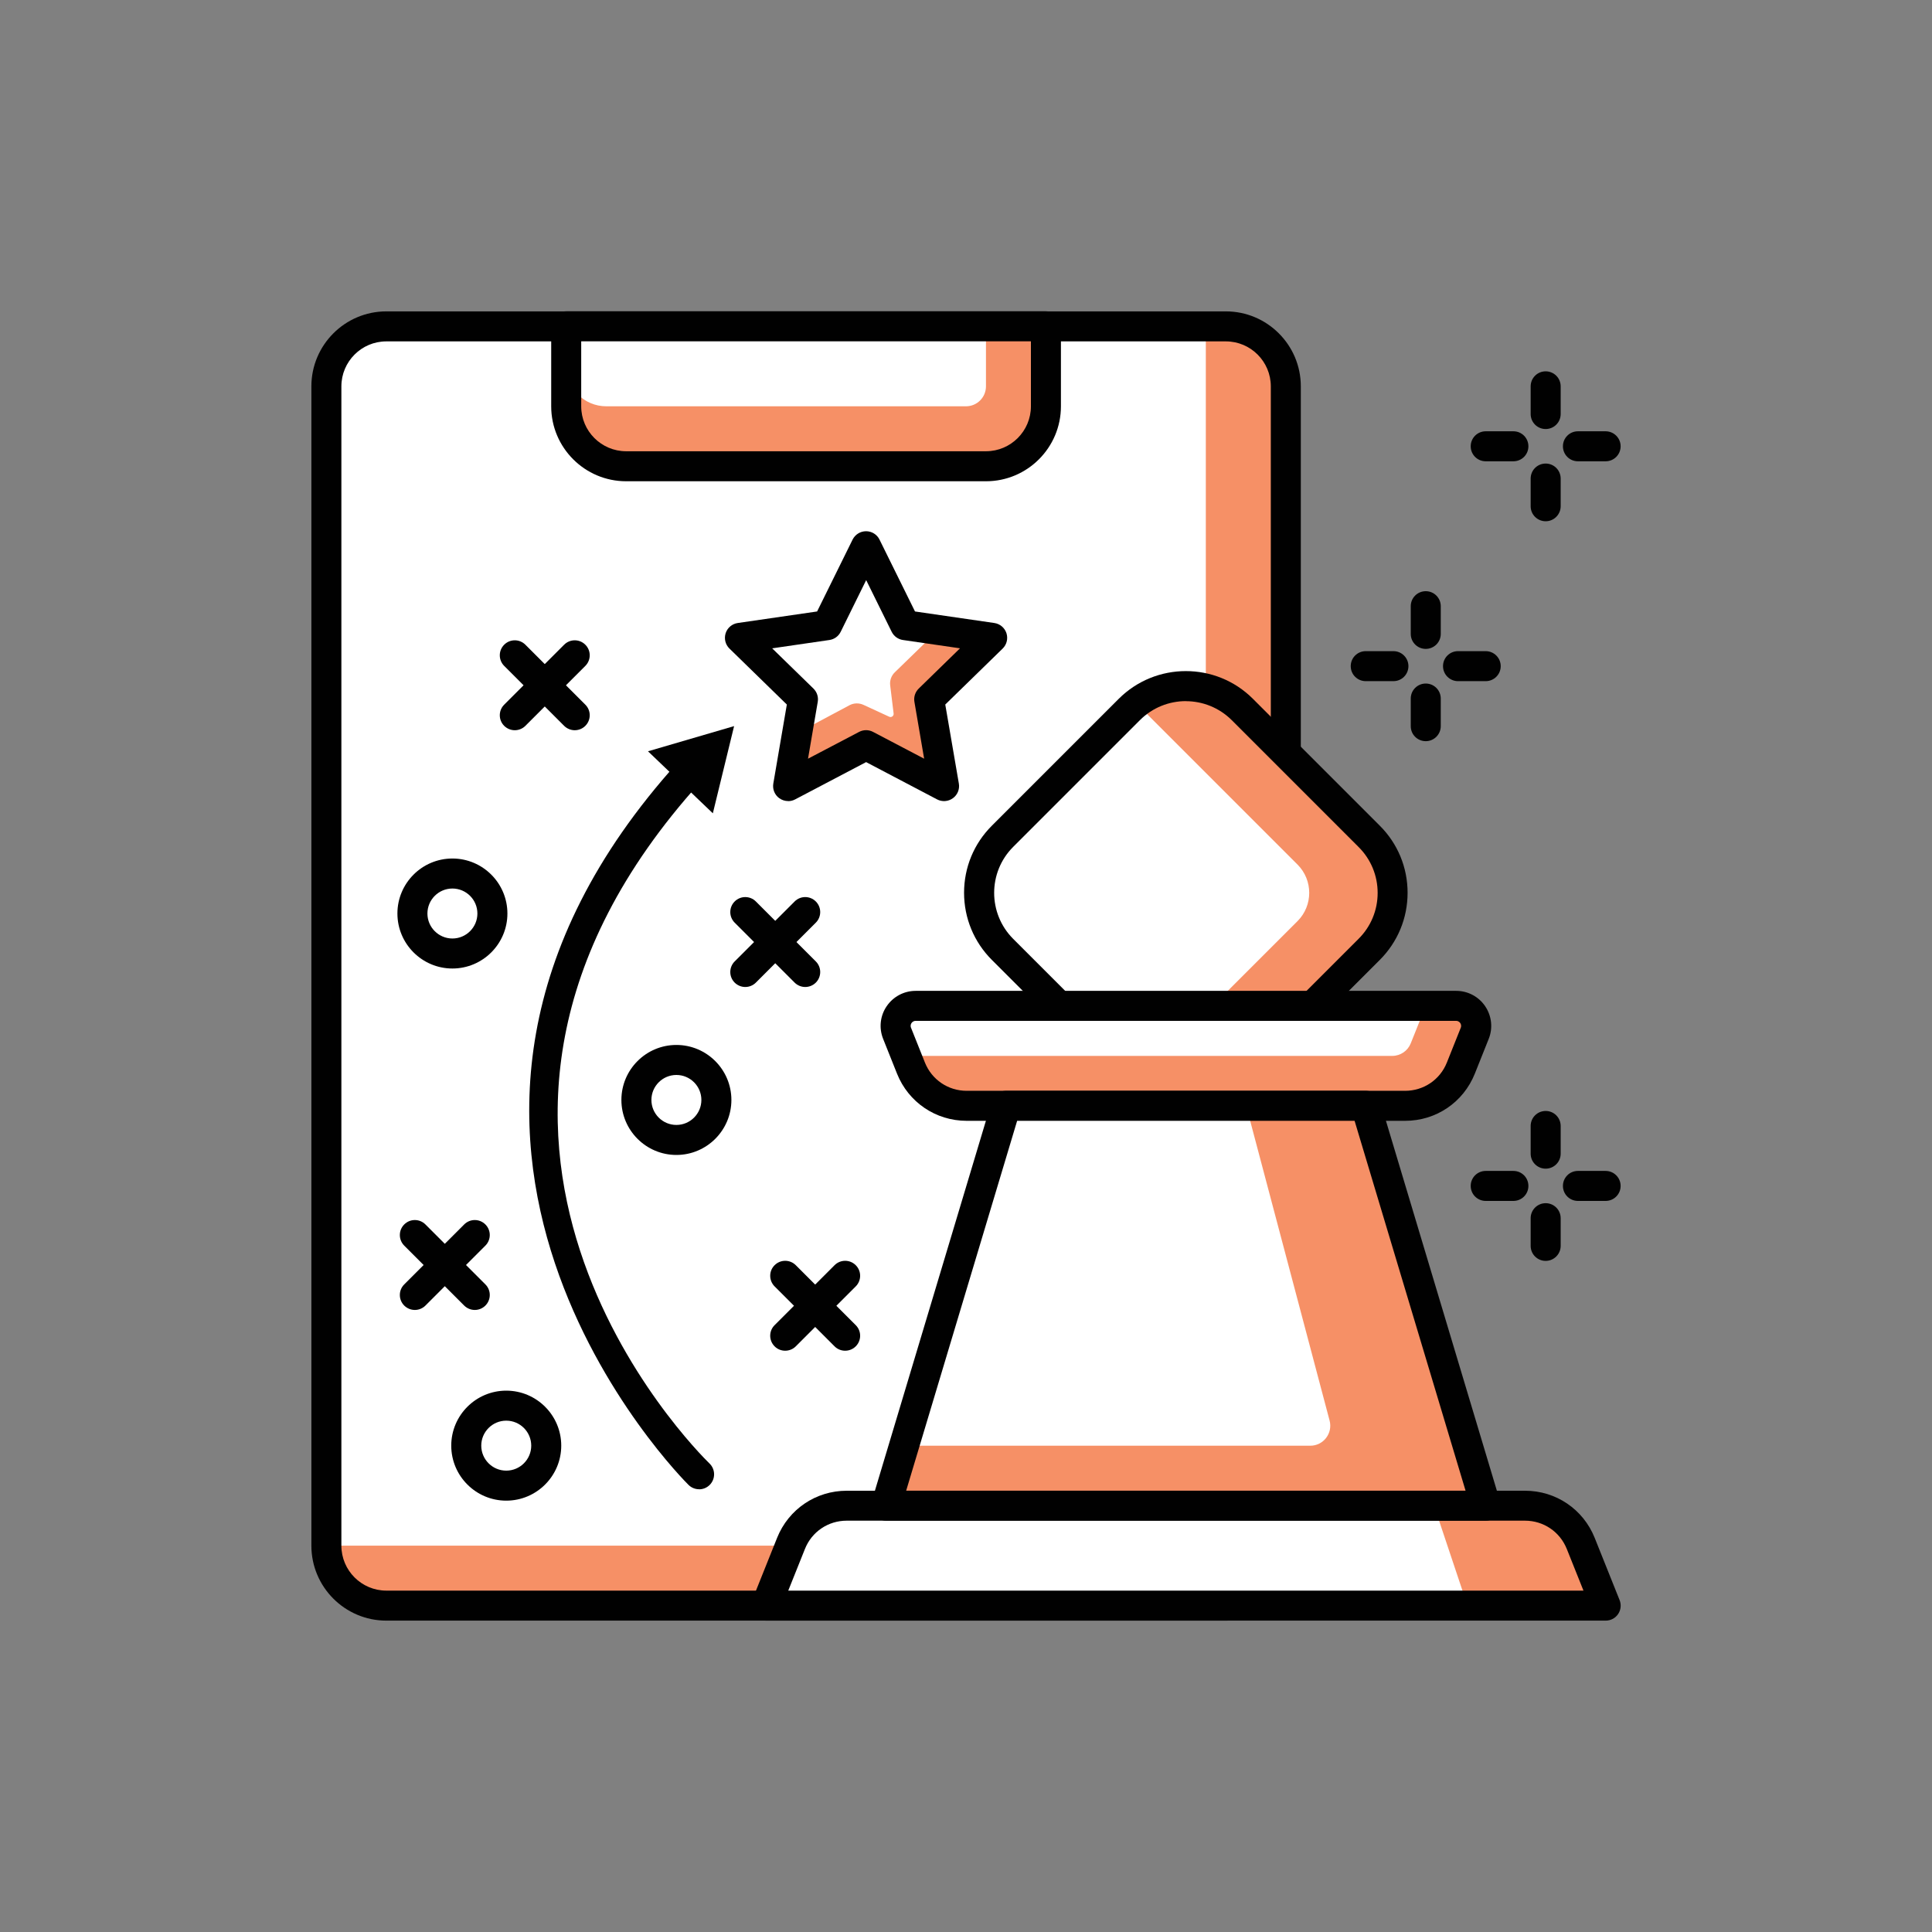 <?xml version="1.0" encoding="UTF-8"?>
<svg id="Layer_1" data-name="Layer 1" xmlns="http://www.w3.org/2000/svg" viewBox="0 0 300 300">
  <rect x="0" y="0" width="300" height="300" fill="#808080" stroke="none"/>
  <defs>
    <style>
      .cls-1 {
        fill: #fff;
      }

      .cls-1, .cls-2, .cls-3 {
        stroke-width: 0px;
      }

      .cls-2 {
        fill: #f69066;
      }

      .cls-3 {
        fill: #010101;
      }
    </style>
  </defs>
  <rect class="cls-2" x="50.68" y="50.68" width="148.98" height="198.64" rx="9.31" ry="9.31"/>
  <path class="cls-1" d="m59.99,50.68h127.25v183.12c0,3.43-2.78,6.21-6.21,6.21H50.68V59.99c0-5.14,4.17-9.31,9.31-9.31Z"/>
  <path class="cls-3" d="m190.35,251.65H59.99c-6.42,0-11.64-5.22-11.64-11.64V59.99c0-6.42,5.22-11.64,11.64-11.64h130.36c6.42,0,11.64,5.22,11.64,11.64v180.02c0,6.42-5.22,11.64-11.64,11.64ZM59.99,53.01c-3.85,0-6.98,3.13-6.98,6.98v180.02c0,3.85,3.13,6.98,6.98,6.98h130.36c3.85,0,6.98-3.13,6.98-6.98V59.99c0-3.85-3.13-6.98-6.98-6.98H59.99Z"/>
  <path class="cls-2" d="m87.92,50.68h74.49v12.42c0,5.14-4.17,9.31-9.31,9.31h-55.87c-5.14,0-9.31-4.17-9.31-9.31v-12.42h0Z"/>
  <path class="cls-1" d="m87.92,50.68h65.18v9.31c0,1.71-1.39,3.1-3.1,3.1h-55.86c-3.43,0-6.21-2.78-6.21-6.21v-6.21h0Z"/>
  <path class="cls-3" d="m153.1,74.73h-55.87c-6.42,0-11.64-5.22-11.64-11.64v-12.42c0-1.29,1.04-2.33,2.33-2.33h74.49c1.29,0,2.33,1.04,2.33,2.33v12.42c0,6.42-5.22,11.64-11.64,11.64Zm-62.85-21.73v10.09c0,3.85,3.13,6.98,6.98,6.98h55.87c3.85,0,6.98-3.13,6.98-6.98v-10.09h-69.83Z"/>
  <path class="cls-2" d="m236.81,233.8h-105.33c-3.81,0-7.23,2.32-8.64,5.85l-3.87,9.67h130.36l-3.87-9.67c-1.41-3.53-4.84-5.85-8.65-5.85Z"/>
  <path class="cls-1" d="m222.68,233.8h-91.2c-3.81,0-7.23,2.32-8.65,5.86l-3.86,9.66h108.9l-5.19-15.52Z"/>
  <path class="cls-3" d="m249.32,251.65H118.96c-.77,0-1.49-.38-1.93-1.02-.43-.64-.52-1.45-.23-2.17l3.87-9.67c1.78-4.44,6.02-7.31,10.81-7.31h105.33c4.79,0,9.03,2.87,10.81,7.31l3.87,9.67c.29.72.2,1.53-.23,2.17-.43.64-1.15,1.02-1.93,1.02Zm-126.92-4.66h123.48l-2.59-6.47c-1.07-2.67-3.61-4.39-6.49-4.39h-105.33c-2.87,0-5.42,1.72-6.48,4.39l-2.59,6.47Z"/>
  <path class="cls-1" d="m184.14,175.88l-28.47-28.46c-4.85-4.85-4.85-12.71,0-17.56l19.69-19.69c4.85-4.85,12.71-4.85,17.56,0l19.69,19.69c4.85,4.85,4.85,12.71,0,17.56l-28.47,28.46Z"/>
  <path class="cls-2" d="m212.61,129.86l-19.69-19.69c-4.53-4.53-11.66-4.77-16.54-.83.34.28.7.52,1.02.83l24.08,24.08c2.42,2.42,2.42,6.36,0,8.78l-25.1,25.09,7.76,7.76,28.47-28.46c4.85-4.85,4.85-12.71,0-17.56Z"/>
  <path class="cls-3" d="m184.14,178.21c-.62,0-1.21-.25-1.65-.68l-28.47-28.47c-2.78-2.78-4.32-6.49-4.32-10.43s1.53-7.64,4.32-10.42l19.69-19.69c5.75-5.75,15.11-5.75,20.85,0l19.69,19.69c2.79,2.78,4.32,6.49,4.32,10.42s-1.53,7.64-4.32,10.43l-28.47,28.47c-.44.44-1.03.68-1.65.68Zm0-69.34c-2.58,0-5.17.99-7.13,2.95l-19.69,19.69c-3.93,3.93-3.93,10.33,0,14.27l26.82,26.82,26.82-26.82c1.91-1.9,2.96-4.44,2.96-7.13s-1.05-5.23-2.96-7.13l-19.69-19.69c-1.97-1.96-4.55-2.95-7.13-2.95Z"/>
  <path class="cls-2" d="m150.1,171.72h68.09c3.81,0,7.23-2.32,8.65-5.85l2.16-5.41c.82-2.04-.69-4.26-2.88-4.26h-83.94c-2.2,0-3.7,2.22-2.88,4.26l2.16,5.41c1.41,3.53,4.84,5.85,8.64,5.85Z"/>
  <path class="cls-1" d="m140.69,163.96h75.49c1.27,0,2.41-.77,2.88-1.95l2.33-5.81h-79.21c-2.2,0-3.7,2.22-2.88,4.26l1.4,3.5Z"/>
  <path class="cls-3" d="m218.19,174.04h-68.09c-4.79,0-9.03-2.87-10.81-7.32l-2.16-5.41c-.67-1.68-.47-3.57.55-5.06,1.01-1.49,2.69-2.39,4.5-2.39h83.94c1.8,0,3.49.89,4.5,2.39,1.01,1.5,1.22,3.39.55,5.06l-2.16,5.41c-1.78,4.45-6.02,7.32-10.81,7.32Zm-76.01-15.52c-.36,0-.56.22-.64.34-.09.13-.21.39-.08.72l2.16,5.41c1.07,2.67,3.61,4.39,6.48,4.39h68.09c2.87,0,5.42-1.72,6.48-4.39l2.16-5.41c.13-.33,0-.59-.08-.72-.09-.12-.28-.34-.64-.34h-83.94Z"/>
  <polygon class="cls-2" points="230.7 233.8 212.07 171.72 156.21 171.72 137.59 233.8 230.7 233.8"/>
  <path class="cls-1" d="m206.46,220.59l-12.95-48.87h-37.29l-15.83,52.77h63.07c2.04,0,3.52-1.93,3-3.9Z"/>
  <path class="cls-3" d="m230.7,236.13h-93.11c-.74,0-1.43-.35-1.87-.94-.44-.59-.57-1.35-.36-2.06l18.63-62.09c.3-.98,1.2-1.66,2.23-1.66h55.86c1.03,0,1.93.68,2.23,1.66l18.62,62.09c.21.7.08,1.47-.36,2.06-.44.59-1.13.94-1.87.94Zm-89.98-4.66h86.85l-17.23-57.43h-52.4l-17.23,57.43Z"/>
  <path class="cls-3" d="m108.55,231.25c-.58,0-1.17-.22-1.62-.66-.55-.53-54.28-53.98-1.69-112.21.86-.96,2.33-1.03,3.29-.17.96.86,1.03,2.33.17,3.29-49.55,54.87-.63,103.71,1.48,105.76.92.89.94,2.37.05,3.29-.46.47-1.06.71-1.67.71Z"/>
  <polygon class="cls-3" points="110.69 126.29 113.99 112.75 100.62 116.66 110.69 126.29"/>
  <polygon class="cls-1" points="134.48 84.82 140.53 97.08 154.06 99.05 144.27 108.59 146.58 122.07 134.48 115.7 122.38 122.07 124.69 108.59 114.9 99.05 128.43 97.08 134.48 84.82"/>
  <path class="cls-2" d="m154.06,99.05l-8.36-1.22-6.75,6.56c-.55.53-.82,1.29-.72,2.05l.53,4.35c.05.38-.34.67-.69.5l-3.99-1.84c-.7-.32-1.5-.3-2.18.06l-8.12,4.34-1.4,8.2,12.1-6.36,12.1,6.36-2.31-13.48,9.79-9.54Z"/>
  <path class="cls-3" d="m122.38,124.39c-.48,0-.96-.15-1.37-.44-.72-.52-1.08-1.4-.93-2.28l2.1-12.27-8.91-8.69c-.64-.62-.86-1.55-.59-2.39.27-.84,1-1.45,1.88-1.58l12.32-1.79,5.51-11.16c.39-.79,1.2-1.3,2.09-1.3h0c.89,0,1.7.5,2.09,1.3l5.51,11.16,12.32,1.79c.88.13,1.6.74,1.88,1.58.27.84.05,1.77-.59,2.39l-8.91,8.69,2.11,12.27c.15.88-.21,1.76-.93,2.28-.72.52-1.67.59-2.45.18l-11.02-5.79-11.02,5.79c-.34.18-.71.27-1.08.27Zm-2.48-23.72l6.41,6.25c.55.54.8,1.31.67,2.06l-1.51,8.83,7.93-4.16c.68-.36,1.49-.36,2.17,0l7.93,4.16-1.51-8.83c-.13-.75.12-1.52.67-2.06l6.41-6.25-8.86-1.29c-.76-.11-1.41-.59-1.75-1.27l-3.96-8.03-3.96,8.03c-.34.69-.99,1.16-1.75,1.27l-8.86,1.29Z"/>
  <path class="cls-3" d="m125.04,153.26c-.6,0-1.19-.23-1.65-.68l-9.31-9.31c-.91-.91-.91-2.38,0-3.29.91-.91,2.38-.91,3.29,0l9.31,9.31c.91.91.91,2.38,0,3.29-.45.45-1.05.68-1.65.68Z"/>
  <path class="cls-3" d="m115.73,153.26c-.6,0-1.19-.23-1.65-.68-.91-.91-.91-2.38,0-3.29l9.31-9.31c.91-.91,2.38-.91,3.29,0,.91.91.91,2.38,0,3.29l-9.31,9.31c-.45.45-1.05.68-1.65.68Z"/>
  <path class="cls-3" d="m73.73,203.41c-.6,0-1.19-.23-1.65-.68l-9.31-9.31c-.91-.91-.91-2.38,0-3.29.91-.91,2.38-.91,3.29,0l9.31,9.31c.91.91.91,2.38,0,3.29-.45.45-1.05.68-1.65.68Z"/>
  <path class="cls-3" d="m64.42,203.41c-.6,0-1.19-.23-1.65-.68-.91-.91-.91-2.38,0-3.29l9.31-9.31c.91-.91,2.38-.91,3.29,0,.91.91.91,2.38,0,3.29l-9.31,9.31c-.45.45-1.05.68-1.65.68Z"/>
  <path class="cls-3" d="m89.25,113.39c-.6,0-1.19-.23-1.65-.68l-9.31-9.31c-.91-.91-.91-2.38,0-3.29.91-.91,2.38-.91,3.29,0l9.31,9.31c.91.91.91,2.38,0,3.29-.45.45-1.05.68-1.65.68Z"/>
  <path class="cls-3" d="m79.94,113.39c-.6,0-1.19-.23-1.65-.68-.91-.91-.91-2.38,0-3.29l9.31-9.31c.91-.91,2.38-.91,3.29,0,.91.91.91,2.38,0,3.29l-9.31,9.31c-.45.45-1.05.68-1.65.68Z"/>
  <path class="cls-3" d="m131.24,209.74c-.6,0-1.19-.22-1.65-.68l-9.31-9.31c-.91-.91-.91-2.39,0-3.29.91-.91,2.38-.91,3.29,0l9.31,9.31c.91.91.91,2.38,0,3.29-.45.45-1.05.68-1.65.68Z"/>
  <path class="cls-3" d="m121.93,209.74c-.6,0-1.19-.22-1.65-.68-.91-.91-.91-2.39,0-3.29l9.31-9.31c.91-.91,2.38-.91,3.29,0,.91.91.91,2.38,0,3.29l-9.31,9.31c-.45.45-1.05.68-1.65.68Z"/>
  <circle class="cls-1" cx="105.03" cy="170.8" r="6.21"/>
  <path class="cls-3" d="m105.03,179.34c-4.71,0-8.54-3.83-8.54-8.54s3.83-8.54,8.54-8.54,8.54,3.83,8.54,8.54-3.83,8.54-8.54,8.54Zm0-12.42c-2.14,0-3.88,1.74-3.88,3.88s1.74,3.88,3.88,3.88,3.88-1.74,3.88-3.88-1.74-3.88-3.88-3.88Z"/>
  <circle class="cls-1" cx="78.61" cy="224.49" r="6.21"/>
  <path class="cls-3" d="m78.61,233.02c-4.71,0-8.54-3.83-8.54-8.54s3.83-8.54,8.54-8.54,8.54,3.83,8.54,8.54-3.83,8.54-8.54,8.54Zm0-12.42c-2.14,0-3.88,1.74-3.88,3.88s1.74,3.88,3.88,3.88,3.88-1.74,3.88-3.88-1.74-3.88-3.88-3.88Z"/>
  <circle class="cls-1" cx="70.25" cy="141.85" r="6.21"/>
  <path class="cls-3" d="m70.25,150.39c-4.71,0-8.54-3.83-8.54-8.54s3.83-8.54,8.54-8.54,8.54,3.83,8.54,8.54-3.83,8.54-8.54,8.54Zm0-12.42c-2.14,0-3.88,1.74-3.88,3.88s1.74,3.88,3.88,3.88,3.88-1.74,3.88-3.88-1.74-3.88-3.88-3.88Z"/>
  <path class="cls-3" d="m235,71.63h-4.3c-1.29,0-2.33-1.04-2.33-2.33s1.04-2.33,2.33-2.33h4.3c1.29,0,2.33,1.04,2.33,2.33s-1.04,2.33-2.33,2.33Z"/>
  <path class="cls-3" d="m249.32,71.63h-4.3c-1.29,0-2.33-1.04-2.33-2.33s1.04-2.33,2.33-2.33h4.3c1.28,0,2.33,1.04,2.33,2.33s-1.04,2.33-2.33,2.33Z"/>
  <path class="cls-3" d="m240.01,80.94c-1.29,0-2.33-1.04-2.33-2.33v-4.3c0-1.29,1.04-2.33,2.33-2.33s2.33,1.04,2.33,2.33v4.3c0,1.28-1.04,2.33-2.33,2.33Z"/>
  <path class="cls-3" d="m240.01,66.62c-1.29,0-2.33-1.04-2.33-2.33v-4.3c0-1.29,1.04-2.33,2.33-2.33s2.33,1.04,2.33,2.33v4.3c0,1.29-1.04,2.33-2.33,2.33Z"/>
  <path class="cls-3" d="m216.37,105.77h-4.3c-1.29,0-2.33-1.04-2.33-2.33s1.04-2.33,2.33-2.33h4.3c1.28,0,2.33,1.04,2.33,2.33s-1.04,2.33-2.33,2.33Z"/>
  <path class="cls-3" d="m230.7,105.77h-4.3c-1.28,0-2.33-1.04-2.33-2.33s1.04-2.33,2.33-2.33h4.3c1.28,0,2.33,1.04,2.33,2.33s-1.04,2.33-2.33,2.33Z"/>
  <path class="cls-3" d="m221.39,115.09c-1.29,0-2.33-1.04-2.33-2.33v-4.29c0-1.29,1.04-2.33,2.33-2.33s2.33,1.04,2.33,2.33v4.29c0,1.28-1.04,2.33-2.33,2.33Z"/>
  <path class="cls-3" d="m221.39,100.76c-1.29,0-2.33-1.04-2.33-2.33v-4.3c0-1.29,1.04-2.33,2.33-2.33s2.33,1.04,2.33,2.33v4.3c0,1.29-1.04,2.33-2.33,2.33Z"/>
  <path class="cls-3" d="m235,186.48h-4.3c-1.29,0-2.33-1.04-2.33-2.33s1.04-2.33,2.33-2.33h4.3c1.29,0,2.33,1.04,2.33,2.33s-1.04,2.33-2.33,2.33Z"/>
  <path class="cls-3" d="m249.32,186.48h-4.3c-1.29,0-2.33-1.04-2.33-2.33s1.04-2.33,2.33-2.33h4.3c1.28,0,2.33,1.04,2.33,2.33s-1.04,2.33-2.33,2.33Z"/>
  <path class="cls-3" d="m240.01,195.79c-1.29,0-2.33-1.04-2.33-2.33v-4.3c0-1.28,1.04-2.33,2.33-2.33s2.33,1.04,2.33,2.33v4.3c0,1.28-1.04,2.33-2.33,2.33Z"/>
  <path class="cls-3" d="m240.01,181.47c-1.29,0-2.33-1.04-2.33-2.33v-4.3c0-1.29,1.04-2.33,2.33-2.33s2.33,1.04,2.33,2.33v4.3c0,1.29-1.04,2.33-2.33,2.33Z"/>
</svg>